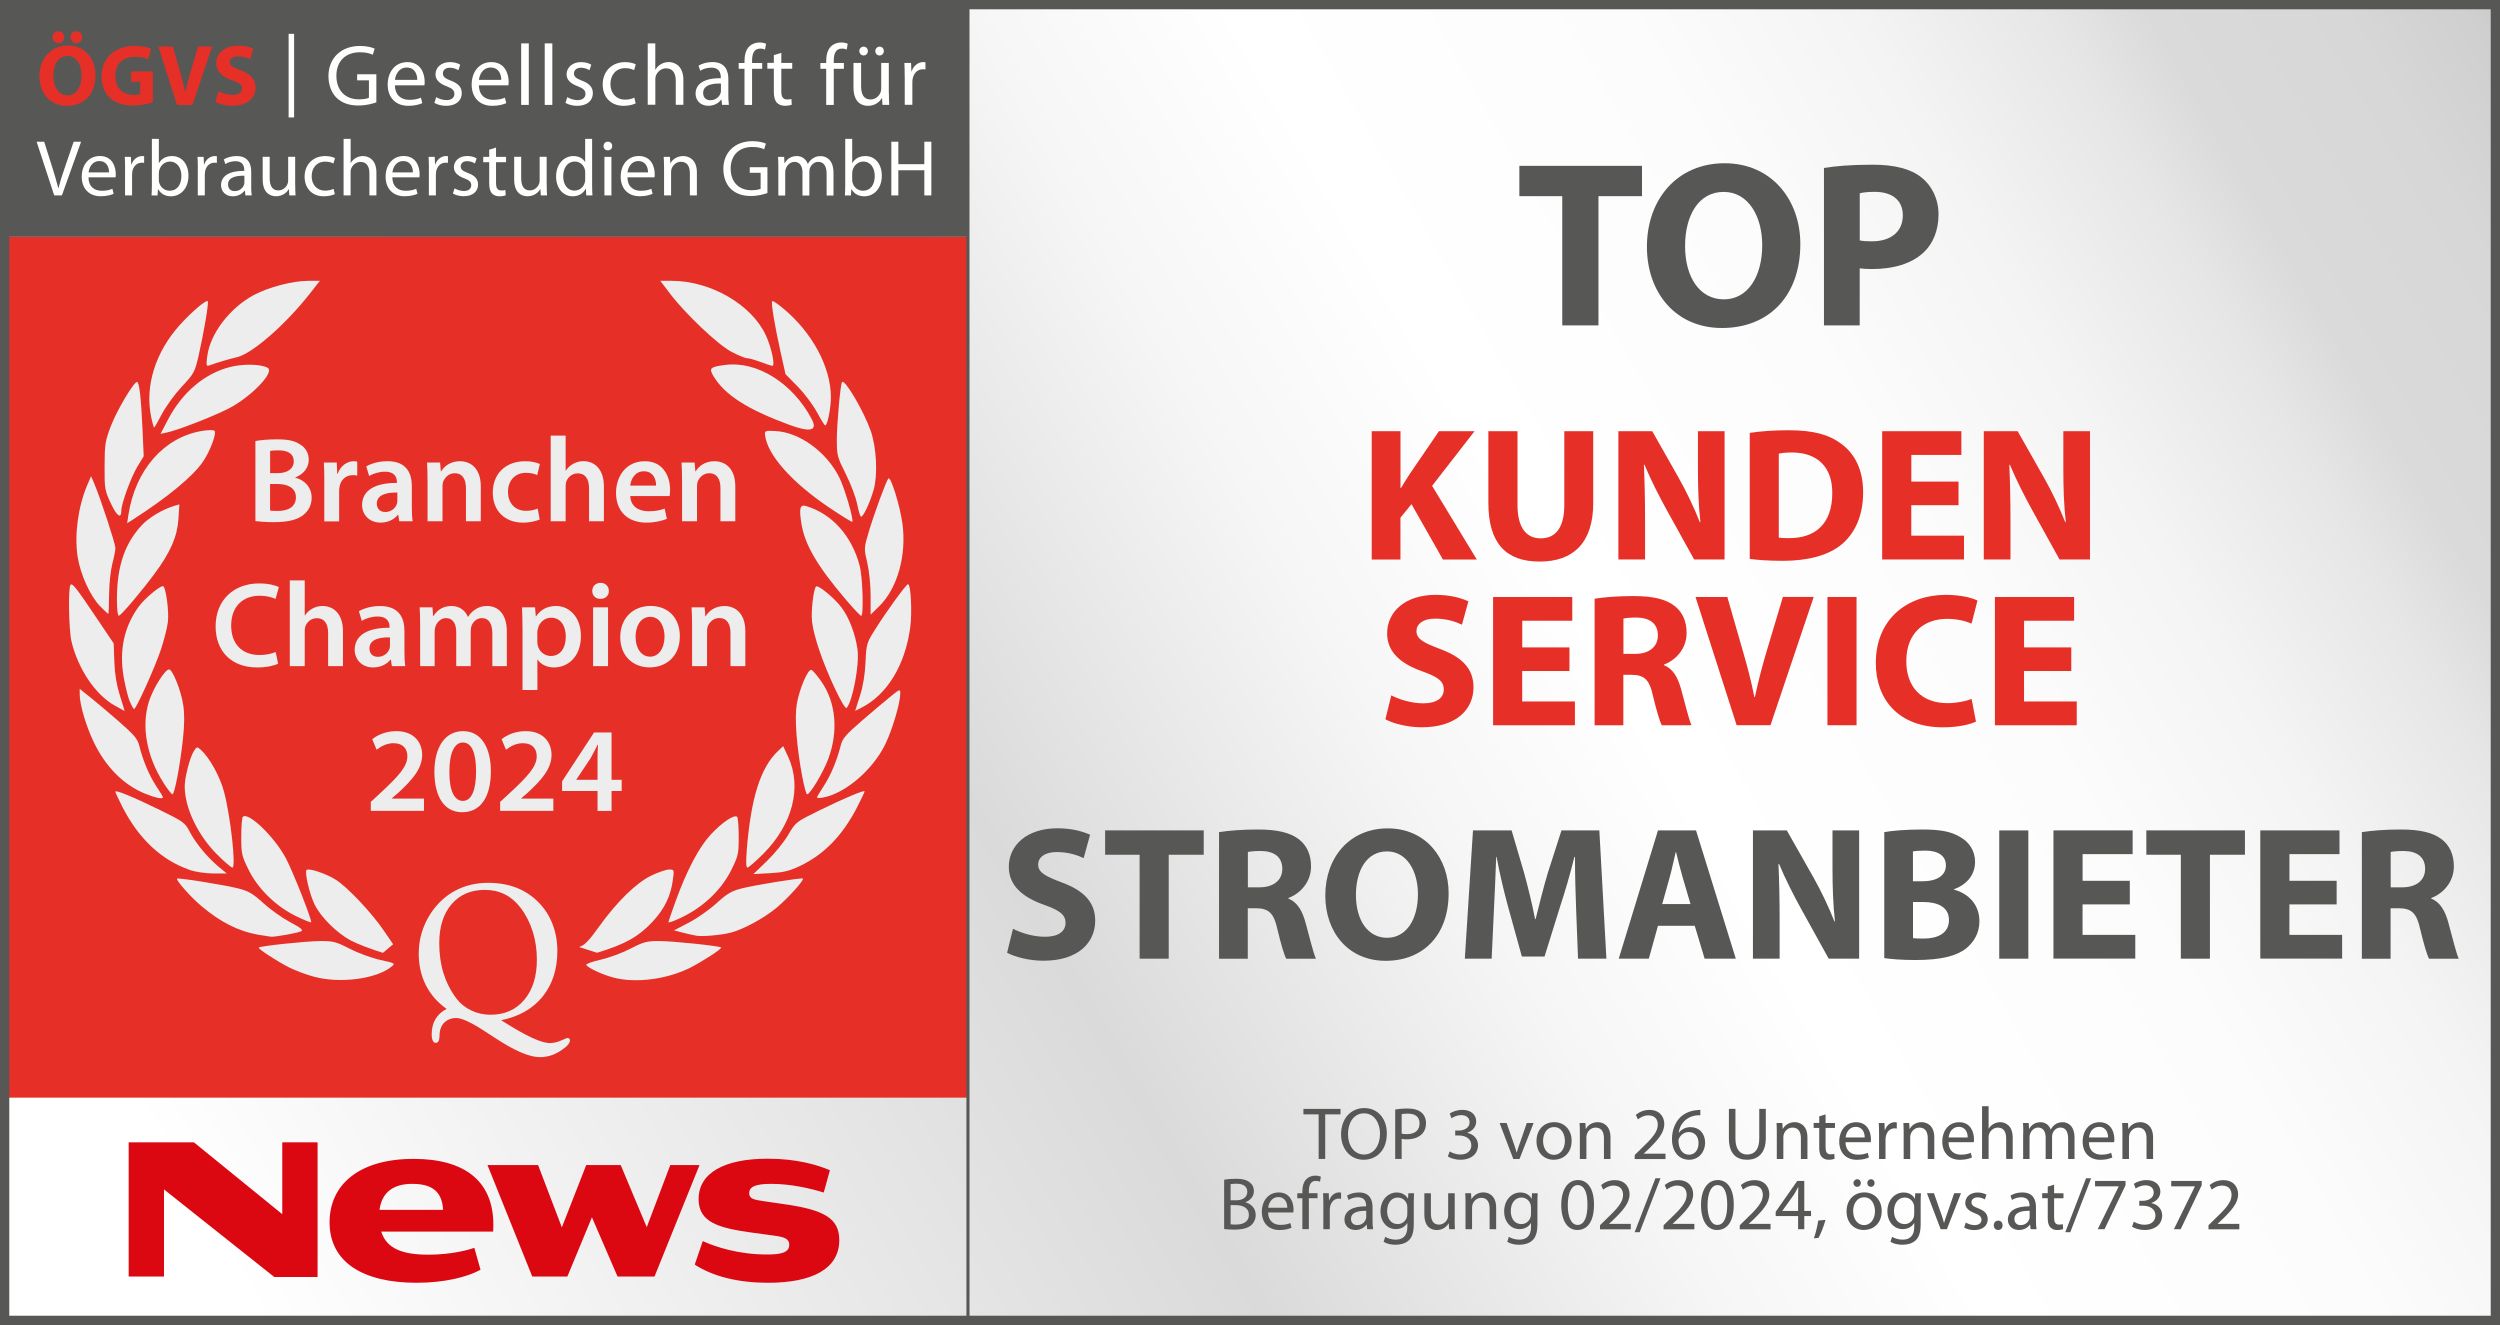 <?xml version="1.0" encoding="UTF-8"?><svg id="Ebene_1" xmlns="http://www.w3.org/2000/svg" xmlns:xlink="http://www.w3.org/1999/xlink" viewBox="0 0 538.58 285.45"><defs><style>.cls-1{fill:#fff;}.cls-2{fill:url(#Unbenannter_Verlauf_2);}.cls-3{fill:#575756;}.cls-4{filter:url(#drop-shadow-3);}.cls-5{fill:#db0812;}.cls-6{filter:url(#drop-shadow-2);}.cls-7{fill:#e63027;}.cls-8{filter:url(#drop-shadow-1);}.cls-8,.cls-9{fill:#ededed;}</style><linearGradient id="Unbenannter_Verlauf_2" x1="5.52" y1="295.01" x2="533.06" y2="-9.56" gradientUnits="userSpaceOnUse"><stop offset=".08" stop-color="#fff"/><stop offset=".39" stop-color="#dadada"/><stop offset=".42" stop-color="#e0e0e0"/><stop offset=".53" stop-color="#f6f6f6"/><stop offset=".61" stop-color="#fff"/><stop offset=".73" stop-color="#fcfcfc"/><stop offset=".8" stop-color="#f4f4f4"/><stop offset=".86" stop-color="#e6e6e6"/><stop offset=".89" stop-color="#dadada"/><stop offset=".95" stop-color="#d7d7d7"/><stop offset=".99" stop-color="#cfcfcf"/><stop offset="1" stop-color="#cacaca"/></linearGradient><filter id="drop-shadow-1" filterUnits="userSpaceOnUse"><feOffset dx="0" dy="0"/><feGaussianBlur result="blur" stdDeviation="2.83"/><feFlood flood-color="#000" flood-opacity=".75"/><feComposite in2="blur" operator="in"/><feComposite in="SourceGraphic"/></filter><filter id="drop-shadow-2" filterUnits="userSpaceOnUse"><feOffset dx="0" dy="0"/><feGaussianBlur result="blur-2" stdDeviation="2.83"/><feFlood flood-color="#000" flood-opacity=".75"/><feComposite in2="blur-2" operator="in"/><feComposite in="SourceGraphic"/></filter><filter id="drop-shadow-3" filterUnits="userSpaceOnUse"><feOffset dx="0" dy="0"/><feGaussianBlur result="blur-3" stdDeviation="2.83"/><feFlood flood-color="#000" flood-opacity=".75"/><feComposite in2="blur-3" operator="in"/><feComposite in="SourceGraphic"/></filter></defs><rect id="HG" class="cls-2" width="538.58" height="285.45"/><rect class="cls-7" x="0" y="51.02" width="208.53" height="185.45"/><polyline class="cls-3" points="208.53 51.02 0 51.02 0 0 208.53 0"/><path class="cls-3" d="M536.58,2V283.45H2V2H536.58M538.58,0H0V285.45H538.58V0h0Z"/><rect class="cls-3" x="208.2" y="0" width=".66" height="285.11"/><path class="cls-5" d="M60.82,261.58l-19.04-15.48h-14.06v28.91h7.61v-18.77l23.75,18.86h9.34v-29h-7.61v15.48h0Zm108.01-2.18l-4-.58c-2.45-.36-3.43-.53-3.43-1.78s1.07-2,4.72-2c4.36,0,8.59,1.02,11.34,1.87l1.33-4.8c-2.67-1.16-7.21-2.49-13.39-2.49-9.21,0-14.9,2.98-14.9,8.72,0,5.07,4.49,6.23,11.52,7.21l4.58,.62c2.27,.31,3.43,.62,3.43,2,0,1.69-1.78,2.09-4.8,2.09-6.18,0-11.12-1.65-13.83-2.89l-1.73,5.07c4,2.58,9.43,3.91,15.79,3.91,9.43,0,15.35-2.94,15.35-9.21,0-4.8-3.51-6.54-11.97-7.74h0Zm-79.72-9.74c-11.83,0-18.11,5.61-18.11,13.66,0,8.63,7.25,13.03,18.73,13.03,5.96,0,10.85-1.2,13.79-2.8l-1.33-4.72c-1.29,.44-4.94,1.47-9.92,1.47-5.47,0-8.99-1.25-10.14-4.98h24.11c.67-10.81-6.09-15.66-17.13-15.66h0Zm55.29,1.33l-5.07,13.39-5.61-13.39h-7.43l-5.25,13.43-5.12-13.43h-10.9l9.65,24.02h7.56l5.29-12.77,5.52,12.77h7.96l9.7-24.02h-6.32Zm-55.61,4.05c4.45,0,6.45,1.78,6.67,5.61h-13.7c.44-3.38,2.54-5.61,7.03-5.61h0Z"/><g><g><path class="cls-7" d="M20.58,16.18c0,4.14-2.48,6.62-6.18,6.62s-5.91-2.82-5.91-6.42,2.43-6.59,6.12-6.59,5.97,2.89,5.97,6.38ZM11.32,8.02c0-.73,.56-1.29,1.29-1.29s1.23,.54,1.23,1.29c0,.69-.52,1.27-1.25,1.27s-1.27-.58-1.27-1.27Zm.17,8.3c0,2.48,1.16,4.22,3.06,4.22s3.02-1.83,3.02-4.27c0-2.28-1.06-4.22-3.02-4.22s-3.06,1.83-3.06,4.27Zm3.71-8.3c0-.73,.54-1.29,1.27-1.29s1.25,.54,1.25,1.29c0,.69-.52,1.27-1.27,1.27s-1.25-.58-1.25-1.27Z"/><path class="cls-7" d="M32.95,22.02c-.88,.3-2.54,.71-4.2,.71-2.3,0-3.96-.58-5.11-1.68-1.14-1.1-1.77-2.74-1.77-4.59,.02-4.18,3.06-6.57,7.18-6.57,1.62,0,2.87,.32,3.49,.6l-.6,2.3c-.69-.32-1.53-.54-2.91-.54-2.37,0-4.18,1.32-4.18,4.07s1.64,4.12,3.97,4.12c.63,0,1.16-.07,1.38-.17v-2.65h-1.94v-2.22h4.68v6.62Z"/><path class="cls-7" d="M38.14,22.6l-4.03-12.58h3.12l1.53,5.32c.43,1.51,.82,2.93,1.12,4.5h.06c.32-1.51,.71-3,1.14-4.44l1.6-5.37h3.02l-4.24,12.58h-3.32Z"/><path class="cls-7" d="M47.01,19.67c.75,.39,1.94,.78,3.15,.78,1.31,0,2-.54,2-1.36s-.6-1.23-2.11-1.75c-2.09-.75-3.47-1.9-3.47-3.73,0-2.15,1.81-3.77,4.76-3.77,1.44,0,2.46,.28,3.21,.63l-.63,2.28c-.49-.24-1.4-.6-2.61-.6s-1.83,.58-1.83,1.21c0,.8,.69,1.16,2.33,1.77,2.22,.82,3.25,1.98,3.25,3.75,0,2.11-1.6,3.9-5.06,3.9-1.44,0-2.85-.39-3.56-.78l.58-2.33Z"/></g><g><path class="cls-1" d="M81.09,22.04c-.73,.28-2.18,.69-3.88,.69-1.9,0-3.47-.48-4.7-1.66-1.08-1.05-1.75-2.72-1.75-4.68,0-3.75,2.59-6.49,6.81-6.49,1.46,0,2.61,.32,3.15,.58l-.41,1.32c-.67-.32-1.51-.54-2.78-.54-3.06,0-5.06,1.9-5.06,5.06s1.9,5.08,4.85,5.08c1.06,0,1.79-.15,2.16-.34v-3.75h-2.54v-1.31h4.14v6.05Z"/><path class="cls-1" d="M85.08,18.38c.04,2.22,1.44,3.13,3.1,3.13,1.18,0,1.9-.21,2.5-.47l.3,1.18c-.58,.26-1.59,.58-3.02,.58-2.78,0-4.44-1.85-4.44-4.57s1.6-4.85,4.24-4.85c2.97,0,3.73,2.58,3.73,4.24,0,.34-.02,.58-.06,.76h-6.34Zm4.81-1.18c.02-1.03-.43-2.65-2.28-2.65-1.68,0-2.39,1.51-2.52,2.65h4.8Z"/><path class="cls-1" d="M93.97,20.93c.5,.3,1.36,.64,2.18,.64,1.18,0,1.74-.58,1.74-1.34s-.47-1.19-1.66-1.64c-1.64-.6-2.41-1.47-2.41-2.56,0-1.46,1.19-2.65,3.12-2.65,.91,0,1.72,.24,2.2,.56l-.39,1.19c-.35-.22-1.01-.54-1.85-.54-.97,0-1.49,.56-1.49,1.23,0,.75,.52,1.08,1.7,1.55,1.55,.58,2.37,1.36,2.37,2.71,0,1.6-1.25,2.72-3.36,2.72-.99,0-1.9-.26-2.54-.63l.39-1.23Z"/><path class="cls-1" d="M103.17,18.38c.04,2.22,1.44,3.13,3.1,3.13,1.18,0,1.9-.21,2.5-.47l.3,1.18c-.58,.26-1.59,.58-3.02,.58-2.78,0-4.44-1.85-4.44-4.57s1.6-4.85,4.24-4.85c2.97,0,3.73,2.58,3.73,4.24,0,.34-.02,.58-.06,.76h-6.34Zm4.81-1.18c.02-1.03-.43-2.65-2.28-2.65-1.68,0-2.39,1.51-2.52,2.65h4.8Z"/><path class="cls-1" d="M112.28,9.35h1.64v13.25h-1.64V9.35Z"/><path class="cls-1" d="M117.35,9.35h1.64v13.25h-1.64V9.35Z"/><path class="cls-1" d="M122.21,20.93c.5,.3,1.36,.64,2.18,.64,1.18,0,1.74-.58,1.74-1.34s-.47-1.19-1.66-1.64c-1.64-.6-2.41-1.47-2.41-2.56,0-1.46,1.19-2.65,3.12-2.65,.91,0,1.72,.24,2.2,.56l-.39,1.19c-.35-.22-1.01-.54-1.85-.54-.97,0-1.49,.56-1.49,1.23,0,.75,.52,1.08,1.7,1.55,1.55,.58,2.37,1.36,2.37,2.71,0,1.6-1.25,2.72-3.36,2.72-.99,0-1.9-.26-2.54-.63l.39-1.23Z"/><path class="cls-1" d="M136.93,22.28c-.43,.21-1.38,.52-2.59,.52-2.72,0-4.5-1.85-4.5-4.61s1.9-4.81,4.85-4.81c.97,0,1.83,.24,2.28,.48l-.37,1.25c-.39-.2-1.01-.43-1.9-.43-2.07,0-3.19,1.55-3.19,3.41,0,2.09,1.34,3.38,3.13,3.38,.93,0,1.55-.22,2.02-.43l.28,1.23Z"/><path class="cls-1" d="M139.53,9.35h1.64v5.65h.04c.26-.47,.67-.9,1.18-1.18,.49-.28,1.06-.45,1.68-.45,1.21,0,3.15,.75,3.15,3.84v5.37h-1.64v-5.19c0-1.46-.54-2.67-2.09-2.67-1.06,0-1.88,.75-2.2,1.62-.09,.24-.11,.48-.11,.78v5.45h-1.64V9.35Z"/><path class="cls-1" d="M156.9,20.43c0,.78,.04,1.55,.13,2.16h-1.47l-.13-1.14h-.06c-.5,.71-1.47,1.34-2.76,1.34-1.83,0-2.76-1.29-2.76-2.59,0-2.18,1.94-3.38,5.43-3.36v-.19c0-.73-.21-2.09-2.05-2.07-.86,0-1.74,.24-2.37,.67l-.37-1.1c.75-.47,1.85-.78,2.99-.78,2.76,0,3.43,1.88,3.43,3.68v3.38Zm-1.59-2.44c-1.79-.04-3.83,.28-3.83,2.03,0,1.08,.71,1.57,1.53,1.57,1.19,0,1.96-.75,2.22-1.51,.06-.19,.08-.37,.08-.52v-1.57Z"/><path class="cls-1" d="M160.39,22.6v-7.78h-1.25v-1.25h1.25v-.43c0-1.27,.3-2.43,1.04-3.15,.62-.6,1.44-.84,2.2-.84,.6,0,1.08,.13,1.4,.26l-.22,1.27c-.24-.11-.56-.21-1.04-.21-1.4,0-1.75,1.21-1.75,2.61v.49h2.18v1.25h-2.18v7.78h-1.62Z"/><path class="cls-1" d="M168.32,11.4v2.16h2.35v1.25h-2.35v4.87c0,1.12,.32,1.75,1.23,1.75,.45,0,.71-.04,.95-.11l.07,1.25c-.32,.11-.82,.22-1.46,.22-.77,0-1.38-.26-1.77-.69-.45-.5-.63-1.31-.63-2.37v-4.93h-1.4v-1.25h1.4v-1.68l1.6-.48Z"/><path class="cls-1" d="M177.99,22.6v-7.78h-1.25v-1.25h1.25v-.43c0-1.27,.3-2.43,1.04-3.15,.62-.6,1.44-.84,2.2-.84,.6,0,1.08,.13,1.4,.26l-.22,1.27c-.24-.11-.56-.21-1.04-.21-1.4,0-1.75,1.21-1.75,2.61v.49h2.18v1.25h-2.18v7.78h-1.62Z"/><path class="cls-1" d="M191.5,20.11c0,.95,.02,1.77,.07,2.48h-1.46l-.09-1.47h-.04c-.41,.73-1.38,1.68-2.99,1.68-1.42,0-3.12-.8-3.12-3.96v-5.28h1.64v4.98c0,1.72,.54,2.89,2.02,2.89,1.1,0,1.87-.76,2.16-1.51,.09-.22,.15-.52,.15-.84v-5.52h1.64v6.55Zm-6.38-9.11c0-.52,.41-.95,.95-.95,.5,0,.9,.41,.9,.95,0,.5-.37,.95-.93,.95-.52,0-.91-.45-.91-.95Zm3.45,0c0-.52,.41-.95,.93-.95s.91,.41,.91,.95c0,.5-.37,.95-.93,.95s-.91-.45-.91-.95Z"/><path class="cls-1" d="M194.9,16.38c0-1.06-.02-1.98-.07-2.82h1.44l.07,1.79h.06c.41-1.21,1.42-1.98,2.52-1.98,.17,0,.3,.02,.45,.04v1.55c-.17-.04-.34-.04-.56-.04-1.16,0-1.98,.86-2.2,2.09-.04,.22-.06,.5-.06,.76v4.81h-1.64v-6.21Z"/></g><g><path class="cls-1" d="M11.68,42.1l-3.79-11.57h1.63l1.8,5.7c.48,1.56,.91,2.97,1.24,4.33h.03c.33-1.34,.79-2.8,1.32-4.31l1.96-5.72h1.6l-4.14,11.57h-1.65Z"/><path class="cls-1" d="M19.06,38.22c.03,2.04,1.32,2.88,2.85,2.88,1.08,0,1.75-.19,2.3-.43l.27,1.08c-.53,.24-1.46,.53-2.78,.53-2.56,0-4.09-1.7-4.09-4.21s1.48-4.46,3.9-4.46c2.73,0,3.43,2.37,3.43,3.9,0,.31-.02,.53-.05,.7h-5.84Zm4.43-1.08c.02-.94-.4-2.44-2.09-2.44-1.54,0-2.2,1.39-2.32,2.44h4.41Z"/><path class="cls-1" d="M26.95,36.38c0-.98-.02-1.82-.07-2.59h1.32l.07,1.65h.05c.38-1.12,1.3-1.82,2.32-1.82,.15,0,.27,.02,.41,.03v1.43c-.15-.03-.31-.03-.52-.03-1.06,0-1.82,.79-2.03,1.92-.03,.21-.05,.46-.05,.7v4.43h-1.51v-5.72Z"/><path class="cls-1" d="M32.73,29.91h1.49v5.22h.03c.53-.93,1.49-1.51,2.83-1.51,2.08,0,3.52,1.72,3.52,4.22,0,2.97-1.89,4.45-3.74,4.45-1.2,0-2.16-.46-2.8-1.54h-.03l-.09,1.36h-1.29c.03-.57,.07-1.41,.07-2.15v-10.04Zm1.49,8.86c0,.19,.02,.38,.07,.55,.27,1.05,1.17,1.77,2.27,1.77,1.6,0,2.52-1.29,2.52-3.19,0-1.67-.86-3.09-2.49-3.09-1.01,0-1.97,.72-2.28,1.85-.05,.19-.09,.39-.09,.64v1.48Z"/><path class="cls-1" d="M42.62,36.38c0-.98-.02-1.82-.07-2.59h1.32l.07,1.65h.05c.38-1.12,1.3-1.82,2.32-1.82,.15,0,.27,.02,.41,.03v1.43c-.15-.03-.31-.03-.52-.03-1.06,0-1.82,.79-2.03,1.92-.03,.21-.05,.46-.05,.7v4.43h-1.51v-5.72Z"/><path class="cls-1" d="M54.11,40.11c0,.72,.03,1.42,.12,1.99h-1.36l-.12-1.05h-.05c-.46,.65-1.36,1.24-2.54,1.24-1.68,0-2.54-1.18-2.54-2.39,0-2.01,1.79-3.11,5-3.09v-.17c0-.67-.19-1.92-1.89-1.91-.79,0-1.6,.22-2.18,.62l-.34-1.01c.69-.43,1.7-.72,2.75-.72,2.54,0,3.16,1.73,3.16,3.38v3.11Zm-1.46-2.25c-1.65-.03-3.52,.26-3.52,1.87,0,1,.65,1.44,1.41,1.44,1.1,0,1.8-.69,2.04-1.39,.05-.17,.07-.34,.07-.48v-1.44Z"/><path class="cls-1" d="M63.6,39.82c0,.87,.02,1.63,.07,2.28h-1.34l-.09-1.36h-.03c-.38,.67-1.27,1.54-2.75,1.54-1.3,0-2.87-.74-2.87-3.64v-4.86h1.51v4.58c0,1.58,.5,2.66,1.85,2.66,1.01,0,1.72-.7,1.99-1.39,.09-.21,.14-.48,.14-.77v-5.08h1.51v6.03Z"/><path class="cls-1" d="M72.15,41.81c-.4,.19-1.27,.48-2.39,.48-2.51,0-4.14-1.7-4.14-4.24s1.75-4.43,4.46-4.43c.89,0,1.68,.22,2.09,.45l-.34,1.15c-.36-.19-.93-.4-1.75-.4-1.91,0-2.94,1.43-2.94,3.14,0,1.92,1.24,3.11,2.88,3.11,.86,0,1.43-.21,1.85-.39l.26,1.13Z"/><path class="cls-1" d="M74.03,29.91h1.51v5.2h.03c.24-.43,.62-.82,1.08-1.08,.45-.26,.98-.41,1.54-.41,1.12,0,2.9,.69,2.9,3.54v4.94h-1.51v-4.77c0-1.34-.5-2.45-1.92-2.45-.98,0-1.73,.69-2.03,1.49-.09,.22-.1,.45-.1,.72v5.01h-1.51v-12.19Z"/><path class="cls-1" d="M84.52,38.22c.03,2.04,1.32,2.88,2.85,2.88,1.08,0,1.75-.19,2.3-.43l.27,1.08c-.53,.24-1.46,.53-2.78,.53-2.56,0-4.09-1.7-4.09-4.21s1.48-4.46,3.9-4.46c2.73,0,3.43,2.37,3.43,3.9,0,.31-.02,.53-.05,.7h-5.84Zm4.43-1.08c.02-.94-.4-2.44-2.09-2.44-1.54,0-2.2,1.39-2.32,2.44h4.41Z"/><path class="cls-1" d="M92.4,36.38c0-.98-.02-1.82-.07-2.59h1.32l.07,1.65h.05c.38-1.12,1.3-1.82,2.32-1.82,.15,0,.27,.02,.41,.03v1.43c-.15-.03-.31-.03-.52-.03-1.06,0-1.82,.79-2.03,1.92-.03,.21-.05,.46-.05,.7v4.43h-1.51v-5.72Z"/><path class="cls-1" d="M97.91,40.57c.46,.27,1.25,.58,2.01,.58,1.08,0,1.6-.53,1.6-1.24s-.43-1.1-1.53-1.51c-1.51-.55-2.21-1.36-2.21-2.35,0-1.34,1.1-2.44,2.87-2.44,.84,0,1.58,.22,2.03,.51l-.36,1.1c-.33-.21-.93-.5-1.7-.5-.89,0-1.37,.51-1.37,1.13,0,.69,.48,1,1.56,1.42,1.43,.53,2.18,1.25,2.18,2.49,0,1.48-1.15,2.51-3.09,2.51-.91,0-1.75-.24-2.33-.58l.36-1.13Z"/><path class="cls-1" d="M106.86,31.8v1.99h2.16v1.15h-2.16v4.48c0,1.03,.29,1.61,1.13,1.61,.41,0,.65-.03,.88-.1l.07,1.15c-.29,.1-.76,.21-1.34,.21-.7,0-1.27-.24-1.63-.64-.41-.46-.58-1.2-.58-2.18v-4.53h-1.29v-1.15h1.29v-1.55l1.48-.45Z"/><path class="cls-1" d="M117.78,39.82c0,.87,.02,1.63,.07,2.28h-1.34l-.09-1.36h-.03c-.38,.67-1.27,1.54-2.75,1.54-1.31,0-2.87-.74-2.87-3.64v-4.86h1.51v4.58c0,1.58,.5,2.66,1.85,2.66,1.01,0,1.72-.7,1.99-1.39,.09-.21,.14-.48,.14-.77v-5.08h1.51v6.03Z"/><path class="cls-1" d="M127.56,29.91v10.04c0,.74,.03,1.58,.07,2.15h-1.34l-.07-1.44h-.05c-.45,.93-1.44,1.63-2.8,1.63-2.01,0-3.57-1.7-3.57-4.22-.02-2.76,1.72-4.45,3.72-4.45,1.29,0,2.13,.6,2.51,1.25h.03v-4.96h1.49Zm-1.49,7.26c0-.19-.02-.45-.07-.64-.22-.94-1.05-1.73-2.18-1.73-1.56,0-2.49,1.37-2.49,3.19,0,1.68,.84,3.07,2.46,3.07,1.01,0,1.94-.69,2.21-1.8,.05-.21,.07-.41,.07-.65v-1.44Z"/><path class="cls-1" d="M131.89,31.46c0,.52-.36,.93-.96,.93-.55,0-.91-.41-.91-.93s.38-.94,.94-.94,.93,.41,.93,.94Zm-1.68,10.64v-8.31h1.51v8.31h-1.51Z"/><path class="cls-1" d="M135.17,38.22c.03,2.04,1.32,2.88,2.85,2.88,1.08,0,1.75-.19,2.3-.43l.27,1.08c-.53,.24-1.46,.53-2.78,.53-2.56,0-4.09-1.7-4.09-4.21s1.48-4.46,3.9-4.46c2.73,0,3.43,2.37,3.43,3.9,0,.31-.02,.53-.05,.7h-5.84Zm4.43-1.08c.02-.94-.4-2.44-2.09-2.44-1.54,0-2.2,1.39-2.32,2.44h4.41Z"/><path class="cls-1" d="M143.05,36.04c0-.88-.02-1.56-.07-2.25h1.34l.09,1.37h.03c.41-.77,1.37-1.54,2.75-1.54,1.15,0,2.94,.69,2.94,3.54v4.94h-1.51v-4.79c0-1.34-.5-2.46-1.92-2.46-.98,0-1.75,.7-2.03,1.55-.07,.19-.1,.45-.1,.7v5h-1.51v-6.06Z"/><path class="cls-1" d="M165.34,41.58c-.67,.26-2.01,.64-3.57,.64-1.75,0-3.19-.45-4.33-1.53-1-.96-1.61-2.51-1.61-4.31,0-3.45,2.39-5.97,6.27-5.97,1.34,0,2.4,.29,2.9,.53l-.38,1.22c-.62-.29-1.39-.5-2.56-.5-2.81,0-4.65,1.75-4.65,4.65s1.75,4.67,4.46,4.67c.98,0,1.65-.14,1.99-.31v-3.45h-2.34v-1.2h3.81v5.56Z"/><path class="cls-1" d="M167.68,36.04c0-.88-.03-1.56-.07-2.25h1.32l.07,1.36h.05c.46-.79,1.24-1.53,2.63-1.53,1.12,0,1.97,.69,2.34,1.67h.03c.26-.48,.6-.82,.94-1.08,.5-.38,1.03-.58,1.82-.58,1.12,0,2.75,.72,2.75,3.61v4.88h-1.48v-4.69c0-1.61-.6-2.56-1.8-2.56-.88,0-1.53,.64-1.8,1.36-.07,.22-.12,.48-.12,.76v5.13h-1.48v-4.98c0-1.32-.58-2.27-1.73-2.27-.93,0-1.63,.76-1.87,1.51-.09,.21-.12,.48-.12,.74v5h-1.48v-6.06Z"/><path class="cls-1" d="M182.1,29.91h1.49v5.22h.03c.53-.93,1.49-1.51,2.83-1.51,2.08,0,3.52,1.72,3.52,4.22,0,2.97-1.89,4.45-3.74,4.45-1.2,0-2.16-.46-2.8-1.54h-.03l-.09,1.36h-1.29c.03-.57,.07-1.41,.07-2.15v-10.04Zm1.49,8.86c0,.19,.02,.38,.07,.55,.27,1.05,1.17,1.77,2.27,1.77,1.6,0,2.52-1.29,2.52-3.19,0-1.67-.86-3.09-2.49-3.09-1.01,0-1.97,.72-2.28,1.85-.05,.19-.09,.39-.09,.64v1.48Z"/><path class="cls-1" d="M193.53,30.53v4.84h5.6v-4.84h1.51v11.57h-1.51v-5.42h-5.6v5.42h-1.51v-11.57h1.51Z"/></g><rect class="cls-1" x="62.18" y="7.29" width="1.18" height="18.01"/></g><path class="cls-8" d="M105.56,215.1m23.06-9.84c6.05-1.84,8.93-3.45,11.93-6.66,2.65-2.84,3.96-5.56,4.44-9.25,.26-1.97,.23-2.03-.84-2.03-.61,0-2.31,.58-3.78,1.28-3.28,1.56-7.49,5.68-11.36,11.09-2.13,2.98-3.08,3.95-4.24,4.33m-40.08-.6l-2.03-2.97c-2.64-3.87-7.76-9.29-10.31-10.92-2.05-1.31-5.84-2.58-6.31-2.11-.46,.46,.64,5.2,1.72,7.41,1.35,2.76,4.8,6.19,7.86,7.81,1.32,.7,4.41,1.88,6.88,2.63m-14.79,5.16c5.5,1.49,13.33,.48,16.56-2.13,.95-.77,.93-.77-2.39-1.51-1.84-.41-4.79-1.49-6.56-2.41-2.87-1.48-3.55-1.66-6.24-1.65-3.05,.01-12.99,1.06-13.33,1.4-.25,.25,3.82,2.91,6.62,4.33,1.26,.63,3.66,1.53,5.34,1.98h0Zm64.43,.16c4.75,1.28,11.57,.4,16.58-2.13,2.71-1.38,6.88-4.1,6.64-4.34-.33-.33-10.33-1.38-13.32-1.39-2.69-.01-3.37,.17-6.24,1.65-1.77,.92-4.69,1.99-6.48,2.39-1.79,.4-3.15,.9-3.02,1.12,.4,.65,3.46,2.07,5.84,2.71h0Zm-76.39-9.2c1.21,.2,2.39,.39,2.63,.41,.81,.09,5.92-.84,6.54-1.19,.46-.26-.19-.78-2.42-1.95-1.67-.88-4.26-2.72-5.75-4.08-2.21-2.03-3.19-2.61-5.34-3.16-2.94-.76-13.01-2.38-13.27-2.13-.31,.29,2.93,3.94,5.19,5.86,4.17,3.53,8.14,5.52,12.42,6.24h0Zm94.22,.19c1.4,.23,5.33-.12,7.46-.66,2.7-.69,7.2-3.13,9.9-5.39,2.4-2,5.96-5.95,5.64-6.26-.25-.24-10.4,1.4-13.26,2.14-2.15,.56-3.13,1.14-5.35,3.17-1.49,1.37-4.17,3.25-5.94,4.17l-3.22,1.68,1.85,.48c1.02,.27,2.33,.56,2.92,.66h0Zm-86.11-4.17c1.65,.79,3.07,1.37,3.16,1.28,.28-.28-3.78-10.61-5.37-13.67-2.41-4.63-8.17-10.22-9.34-9.05-.19,.19-.34,2.11-.34,4.27,0,3.69,.1,4.14,1.6,7.17,2.02,4.1,5.97,7.93,10.29,10h0Zm80.13,1.27c0,.11,.72-.1,1.6-.47,5.3-2.21,9.67-6.17,11.97-10.82,1.48-3,1.58-3.46,1.58-7.14,0-2.16-.15-4.09-.34-4.27-.59-.59-3.28,1.21-5.68,3.8-2.57,2.78-5.19,7.76-7.63,14.53-.83,2.3-1.51,4.27-1.51,4.38h0Zm-103.13-11.26c1.19,.41,3.43,.75,5.06,.75h2.92s-1.78-1.48-1.78-1.48c-2.4-2-4.97-5.12-6.22-7.56-.97-1.88-1.35-2.15-6.27-4.57-5.9-2.89-9.72-4.46-9.72-4,0,.17,.69,1.66,1.53,3.3,3.51,6.86,8.4,11.44,14.47,13.54h0Zm121.46,.88l3.56-.19c2.82-.15,4.13-.46,6.31-1.48,5.38-2.53,9.43-6.72,12.62-13.05,.8-1.58,1.45-2.97,1.45-3.09,0-.37-4.27,1.42-9.66,4.06-5.16,2.53-5.18,2.54-6.8,5.31-.89,1.53-2.94,4.05-4.56,5.61l-2.93,2.83Zm-115.6-4.27c1.58,1.59,3.09,2.88,3.35,2.88,.82,0-.4-11.03-1.81-16.34-.87-3.27-3.14-7.38-4.95-8.99-.86-.76-.9-.76-1.54,.21-.84,1.29-1.98,5.65-1.98,7.61,0,4.6,2.77,10.45,6.92,14.62h0Zm114.14-.64c-.18,2.32-.13,3.52,.16,3.52,.24,0,1.78-1.34,3.41-2.97,6.33-6.33,8.39-14.38,5.35-20.92l-1.06-2.28-1.08,1.02c-3.82,3.59-5.89,10.16-6.79,21.64h0Zm-129.68-12.44c2.31,.95,3.92,1.28,3.92,.8,0-.12-.66-1.23-1.48-2.45-1.48-2.25-2.82-5.43-3.63-8.68-.36-1.45-1.12-2.34-4.39-5.2-2.17-1.9-4.96-4.25-6.19-5.23l-2.24-1.78v1.18c0,2.17,1.34,6.75,2.99,10.21,2.56,5.36,6.39,9.24,11.02,11.15h0Zm144.83,.85c0,.15,.62,.15,1.39,0,4.77-.94,10.62-5.96,13.29-11.42,1.53-3.12,3.25-8.92,3.25-10.95,0-1.04-.03-1.03-2.03,.58-1.12,.9-3.9,3.24-6.19,5.22-3.5,3.02-4.23,3.87-4.6,5.36-.83,3.28-2.16,6.46-3.64,8.71-.81,1.23-1.48,2.36-1.48,2.51h0Zm-140.79-3.14c.87,1.35,1.73,2.46,1.93,2.46,.46,0,1.68-6.43,2.27-12.02,.34-3.17,.34-5.33,.03-7.35-.47-3.03-2.28-7.54-3.03-7.54-.89,0-3.47,4.13-4.36,6.99-1.64,5.3-.46,11.8,3.17,17.45h0Zm137.62-1.28c.39,2.06,.85,3.74,1.04,3.74,.64,0,3.44-4.68,4.53-7.57,2.24-5.94,1.69-12.23-1.48-16.75-.89-1.28-1.85-2.4-2.13-2.49-.74-.25-2.61,4.14-3.15,7.38-.51,3.07-.05,9.06,1.19,15.7h0Zm-148.25-15.46c1.2,.69,2.21,1.26,2.25,1.26,.03,0-.42-1.48-1-3.3-.72-2.26-1.11-4.57-1.21-7.3l-.15-3.99-3.64-5.4c-4.46-6.63-5.23-7.61-5.64-7.21-.55,.55-.39,9.79,.21,12.27,1.41,5.85,5.11,11.35,9.18,13.68h0Zm159.63,1.23l1.34-.68c5.54-2.81,9.39-9.11,10.52-17.2,.45-3.25,.15-9.42-.46-9.42-.4,0-4.65,5.85-7.19,9.91-1.72,2.74-1.8,3.03-1.97,6.89-.12,2.65-.53,5.14-1.2,7.26l-1.03,3.23Zm-156.24-2c.37,.88,.78,1.6,.91,1.6,.44,0,4.54-9.09,5.77-12.81,.67-2,1.34-4.65,1.5-5.9,.3-2.28-.45-7.77-1.06-7.77-.75,0-3.97,2.71-5.19,4.38-3.18,4.34-4.28,9.47-3.26,15.26,.35,2,.94,4.35,1.31,5.23h0Zm151.84-2.91c1.3,2.77,2.34,4.51,2.56,4.27,1.29-1.36,2.79-9.34,2.36-12.56-.45-3.34-1.84-6.98-3.5-9.14-1.58-2.07-5.02-4.88-5.44-4.46-.56,.56-1.12,5.48-.86,7.6,.39,3.22,2.25,8.68,4.88,14.29h0ZM25.22,130.65c.04,1.12,.21,2.02,.39,2,.45-.04,4.77-5.12,7.61-8.95,3.5-4.71,4.97-8.07,5.22-11.89l.2-3.15-1.02,.3c-2.53,.73-5.55,2.53-7.14,4.25-3.9,4.23-5.53,9.61-5.26,17.43h0Zm157.16-1.29c1.55,1.81,2.96,3.3,3.14,3.31,.58,.02,.34-8.29-.32-10.79-1.68-6.44-5.99-11.23-11.59-12.87-1.26-.37-1.48,.47-.98,3.69,.72,4.63,3.43,9.26,9.75,16.66h0Zm-160.76,1.29c.87,.88,1.63,1.6,1.71,1.6s.15-1.87,.17-4.16c.02-2.29,.34-5.28,.7-6.64,.36-1.36,.66-2.89,.66-3.39,0-.93-3.18-10.63-4.51-13.77l-.73-1.71-.79,1.85c-2,4.66-2.83,10.77-2.11,15.49,.59,3.83,2.73,8.53,4.9,10.74h0Zm165.93,1.78l1.88-1.85c3.92-3.85,5.91-10.99,4.98-17.8-.53-3.86-2.52-10.25-3.02-9.71-.47,.5-3.16,7.83-4.31,11.77-.95,3.24-.96,3.35-.24,6.41,.42,1.79,.72,4.83,.72,7.15v4.04ZM27.39,112.72l1.19-.76c7.48-4.79,12.94-9.29,15.13-12.48,1.55-2.26,3.01-6.16,2.5-6.68-.21-.21-1.46-.18-2.89,.07-8.07,1.42-14.16,8.42-15.64,17.97l-.29,1.87Zm151.16-3.43c2.69,1.81,4.96,3.22,5.06,3.12,.36-.36-1.6-7.11-2.76-9.47-2.7-5.53-8.59-9.83-13.8-10.08-2.28-.11-2.34-.08-2.22,.95,.52,4.21,5.72,10.07,13.72,15.48h0Zm-154.66-.82c1.31,2.78,2.25,3.41,2.25,1.51,0-1.49,2.14-7.33,3.51-9.55l1.31-2.13-.26-5.77c-.31-6.81-.7-10.25-1.17-10.25-.72,0-4.36,6.14-5.64,9.49-1.23,3.23-1.35,3.97-1.36,8.66-.02,4.91,.04,5.25,1.36,8.04h0Zm160.79,.18c.28,1.47,.65,2.67,.82,2.67,.5,0,1.89-2.97,2.7-5.76,.93-3.2,.64-9.12-.61-12.71-1.49-4.26-5.56-11.2-6.18-10.55-.35,.37-1.13,8.98-1.13,12.48,0,3.3,.11,3.71,1.94,7.35,1.07,2.12,2.17,5.05,2.45,6.52h0Zm-150.09-15.18l1.43-.31c2.3-.49,9.7-3.36,13.12-5.09,4.83-2.44,10.09-7.86,8.55-8.81-1.33-.82-5.15-.93-7.99-.23-5.55,1.37-10.39,5.43-13.49,11.33l-1.63,3.11Zm135.45-1.95q6.82,2.52,4.84-1.21c-4.05-7.72-11.74-12.56-18.58-11.7-3.37,.42-3.65,.71-2.53,2.53,2.47,4,7.22,7.03,16.27,10.38h0Zm-137.46-1.58c.26,1.18,.53,2.16,.62,2.16s.86-1.33,1.71-2.96c.86-1.63,2.78-4.27,4.28-5.87,2.58-2.75,2.77-3.1,3.57-6.54,1.13-4.89,2.26-11.58,2-11.85-.35-.35-3.46,2.3-5.97,5.07-5.34,5.9-7.64,13.3-6.2,19.99h0Zm143.44-1.12c.82,1.56,1.62,2.84,1.76,2.84,.47,0,1.22-3.71,1.22-6.07,0-6.56-4.06-14.06-10.44-19.29-1.09-.9-2.08-1.54-2.2-1.42-.29,.29,.51,5.17,1.79,10.9l1.07,4.82,2.65,2.7c1.45,1.48,3.32,3.97,4.14,5.54h0Zm-131.39-11.99c-.24,1.99-.19,2.14,.53,1.87,1.23-.47,4.56-1.46,5.82-1.73,3.28-.7,10.55-7.04,15.87-13.84l2.06-2.63h-2.52c-3.31,0-8.49,1.35-11.66,3.04-5.26,2.8-9.51,8.4-10.09,13.29h0Zm119.23,1.15c1.17,.44,2.3,.82,2.51,.84,.69,.07-.16-3.97-1.4-6.62-3.09-6.61-11.86-11.68-20.24-11.7h-2.48s2.02,2.66,2.02,2.66c3.31,4.38,10.32,11.04,13.25,12.6,1.44,.76,2.98,1.4,3.41,1.41,.44,0,1.76,.38,2.93,.82h0Zm0,0"/><g class="cls-6"><path class="cls-9" d="M116.9,214.69c2.11-2.61,3.17-5.89,3.17-9.84,0-2.05-.34-3.97-1.03-5.75-.69-1.78-1.67-3.33-2.97-4.65-1.39-1.43-2.99-2.49-4.8-3.2-1.82-.71-3.86-1.06-6.12-1.06-2.61,0-4.97,.57-7.09,1.7-2.12,1.13-3.89,2.78-5.31,4.94-.84,1.31-1.47,2.68-1.9,4.11-.43,1.43-.64,2.93-.64,4.49,0,2.52,.51,4.79,1.54,6.82,1.03,2.03,2.52,3.73,4.47,5.1-1.06,.55-1.87,1.28-2.41,2.2-.54,.92-.81,2.01-.81,3.28,0,.57,.08,1.02,.23,1.35,.15,.33,.36,.49,.63,.49,.52,0,.79-.46,.82-1.38,.01-.47,.04-.81,.08-1.04,.13-.89,.52-1.61,1.16-2.14,.64-.53,1.42-.8,2.36-.8,1.2,0,3.32,.99,6.35,2.98,.68,.45,1.21,.8,1.6,1.04,.12,.08,.33,.21,.62,.4,4.08,2.68,7.23,4.02,9.47,4.02,.99,0,1.93-.18,2.85-.54,.91-.36,1.81-.91,2.69-1.64,.31-.27,.54-.52,.7-.77,.16-.25,.24-.48,.24-.69,0-.15-.06-.27-.17-.36-.11-.09-.25-.14-.41-.14-.05,0-.5,.18-1.33,.55-.83,.37-1.66,.55-2.47,.55-1.78,0-5.07-1.51-9.85-4.54-.27-.16-.47-.29-.6-.38,3.85-.79,6.83-2.49,8.94-5.1h0Zm-15.39,2.99c-1.29-.62-2.36-1.48-3.2-2.59-1.24-1.67-2.16-3.48-2.77-5.44-.61-1.96-.91-4.11-.91-6.44,0-3.55,.88-6.35,2.65-8.41,1.76-2.06,4.15-3.09,7.16-3.09,1.58,0,3.02,.32,4.31,.96,1.28,.64,2.41,1.6,3.39,2.88,1.16,1.53,2.03,3.25,2.63,5.14,.59,1.89,.89,3.91,.89,6.04,0,3.63-.9,6.51-2.71,8.66-1.81,2.15-4.23,3.22-7.26,3.22-1.49,0-2.88-.31-4.18-.93h0Z"/></g><g class="cls-4"><path class="cls-9" d="M55.02,95.01c1.01-.21,2.86-.36,4.65-.36,2.37,0,3.82,.29,5.02,1.12,1.09,.65,1.82,1.79,1.82,3.28,0,1.61-1.01,3.09-2.91,3.8v.05c1.85,.47,3.54,1.92,3.54,4.34,0,1.56-.68,2.78-1.69,3.61-1.25,1.09-3.3,1.64-6.5,1.64-1.77,0-3.12-.13-3.93-.23v-17.24Zm3.17,6.92h1.64c2.21,0,3.46-1.04,3.46-2.52,0-1.64-1.25-2.39-3.28-2.39-.94,0-1.48,.05-1.82,.13v4.78Zm0,8.06c.42,.08,.96,.08,1.69,.08,2.05,0,3.87-.78,3.87-2.94,0-2.03-1.77-2.86-3.98-2.86h-1.59v5.72Z"/><path class="cls-9" d="M69.87,103.72c0-1.72-.03-2.94-.1-4.08h2.78l.1,2.42h.1c.62-1.79,2.11-2.7,3.46-2.7,.31,0,.49,.03,.75,.08v3.02c-.26-.05-.55-.1-.94-.1-1.53,0-2.57,.99-2.86,2.42-.05,.29-.1,.62-.1,.99v6.55h-3.2v-8.58Z"/><path class="cls-9" d="M88.72,109.26c0,1.14,.05,2.26,.18,3.04h-2.89l-.21-1.4h-.08c-.78,.99-2.11,1.69-3.74,1.69-2.55,0-3.98-1.85-3.98-3.77,0-3.2,2.83-4.81,7.51-4.78v-.21c0-.83-.34-2.21-2.57-2.21-1.25,0-2.55,.39-3.41,.94l-.62-2.08c.94-.57,2.57-1.12,4.58-1.12,4.06,0,5.23,2.57,5.23,5.33v4.58Zm-3.12-3.15c-2.26-.05-4.42,.44-4.42,2.37,0,1.25,.81,1.82,1.82,1.82,1.27,0,2.21-.83,2.5-1.74,.08-.23,.1-.49,.1-.7v-1.74Z"/><path class="cls-9" d="M92.1,103.41c0-1.46-.03-2.68-.1-3.77h2.81l.16,1.9h.08c.55-.99,1.92-2.18,4.03-2.18,2.21,0,4.5,1.43,4.5,5.43v7.51h-3.2v-7.15c0-1.82-.68-3.2-2.42-3.2-1.27,0-2.16,.91-2.5,1.87-.1,.29-.13,.68-.13,1.04v7.44h-3.22v-8.89Z"/><path class="cls-9" d="M116.28,111.91c-.68,.31-2,.68-3.59,.68-3.95,0-6.53-2.55-6.53-6.47s2.6-6.76,7.05-6.76c1.17,0,2.37,.26,3.09,.6l-.57,2.39c-.52-.23-1.27-.49-2.42-.49-2.44,0-3.9,1.79-3.87,4.11,0,2.6,1.69,4.08,3.87,4.08,1.12,0,1.9-.23,2.52-.49l.44,2.37Z"/><path class="cls-9" d="M118.64,93.84h3.22v7.54h.05c.39-.6,.94-1.12,1.59-1.46,.62-.36,1.38-.57,2.18-.57,2.16,0,4.42,1.43,4.42,5.49v7.46h-3.2v-7.1c0-1.85-.68-3.22-2.44-3.22-1.25,0-2.13,.83-2.47,1.79-.1,.26-.13,.6-.13,.96v7.57h-3.22v-18.46Z"/><path class="cls-9" d="M135.78,106.86c.08,2.29,1.87,3.28,3.9,3.28,1.48,0,2.55-.21,3.51-.57l.47,2.21c-1.09,.44-2.6,.81-4.42,.81-4.11,0-6.53-2.55-6.53-6.42,0-3.51,2.13-6.81,6.19-6.81s5.46,3.38,5.46,6.16c0,.6-.05,1.07-.1,1.35h-8.48Zm5.56-2.24c.03-1.17-.49-3.09-2.63-3.09-1.98,0-2.81,1.79-2.94,3.09h5.56Z"/><path class="cls-9" d="M146.93,103.41c0-1.46-.03-2.68-.1-3.77h2.81l.16,1.9h.08c.55-.99,1.92-2.18,4.03-2.18,2.21,0,4.5,1.43,4.5,5.43v7.51h-3.2v-7.15c0-1.82-.68-3.2-2.42-3.2-1.27,0-2.16,.91-2.5,1.87-.1,.29-.13,.68-.13,1.04v7.44h-3.22v-8.89Z"/><path class="cls-9" d="M59.91,142.98c-.75,.39-2.42,.81-4.52,.81-5.56,0-8.94-3.51-8.94-8.84,0-5.77,4-9.26,9.36-9.26,2.11,0,3.61,.44,4.26,.78l-.7,2.55c-.83-.36-1.98-.68-3.43-.68-3.56,0-6.14,2.24-6.14,6.45,0,3.85,2.26,6.32,6.11,6.32,1.3,0,2.65-.26,3.48-.65l.52,2.52Z"/><path class="cls-9" d="M62.43,125.04h3.22v7.54h.05c.39-.6,.94-1.12,1.59-1.46,.62-.36,1.38-.57,2.18-.57,2.16,0,4.42,1.43,4.42,5.49v7.46h-3.2v-7.1c0-1.85-.68-3.22-2.44-3.22-1.25,0-2.13,.83-2.47,1.79-.1,.26-.13,.6-.13,.96v7.57h-3.22v-18.46Z"/><path class="cls-9" d="M87.13,140.46c0,1.14,.05,2.26,.18,3.04h-2.89l-.21-1.4h-.08c-.78,.99-2.11,1.69-3.74,1.69-2.55,0-3.98-1.85-3.98-3.77,0-3.2,2.83-4.81,7.51-4.78v-.21c0-.83-.34-2.21-2.57-2.21-1.25,0-2.55,.39-3.41,.94l-.62-2.08c.94-.57,2.57-1.12,4.58-1.12,4.06,0,5.23,2.57,5.23,5.33v4.58Zm-3.12-3.15c-2.26-.05-4.42,.44-4.42,2.37,0,1.25,.81,1.82,1.82,1.82,1.27,0,2.21-.83,2.5-1.74,.08-.23,.1-.49,.1-.7v-1.74Z"/><path class="cls-9" d="M90.51,134.61c0-1.46-.03-2.68-.1-3.77h2.76l.13,1.87h.08c.62-.99,1.77-2.16,3.9-2.16,1.66,0,2.96,.94,3.51,2.34h.05c.44-.7,.96-1.22,1.56-1.59,.7-.49,1.51-.75,2.55-.75,2.11,0,4.24,1.43,4.24,5.49v7.46h-3.12v-6.99c0-2.11-.73-3.35-2.26-3.35-1.09,0-1.9,.78-2.24,1.69-.08,.31-.16,.7-.16,1.07v7.59h-3.12v-7.33c0-1.77-.7-3.02-2.18-3.02-1.2,0-2,.94-2.29,1.82-.13,.31-.18,.68-.18,1.04v7.49h-3.12v-8.89Z"/><path class="cls-9" d="M112.56,135.05c0-1.66-.05-3.02-.1-4.21h2.81l.16,1.95h.05c.94-1.43,2.42-2.24,4.34-2.24,2.91,0,5.33,2.5,5.33,6.45,0,4.58-2.89,6.79-5.77,6.79-1.59,0-2.91-.68-3.56-1.69h-.05v6.55h-3.2v-13.6Zm3.2,3.15c0,.31,.03,.6,.1,.88,.31,1.3,1.46,2.24,2.81,2.24,2.03,0,3.22-1.69,3.22-4.19,0-2.24-1.09-4.06-3.15-4.06-1.33,0-2.55,.96-2.86,2.37-.08,.26-.13,.55-.13,.81v1.95Z"/><path class="cls-9" d="M131.18,127.3c0,.96-.7,1.72-1.82,1.72s-1.77-.75-1.77-1.72,.73-1.74,1.79-1.74,1.77,.75,1.79,1.74Zm-3.41,16.2v-12.66h3.22v12.66h-3.22Z"/><path class="cls-9" d="M146.46,137.05c0,4.65-3.28,6.73-6.5,6.73-3.59,0-6.34-2.47-6.34-6.53s2.73-6.71,6.55-6.71,6.29,2.65,6.29,6.5Zm-9.54,.13c0,2.44,1.2,4.29,3.15,4.29,1.82,0,3.09-1.79,3.09-4.34,0-1.98-.88-4.24-3.07-4.24s-3.17,2.18-3.17,4.29Z"/><path class="cls-9" d="M149.09,134.61c0-1.46-.03-2.68-.1-3.77h2.81l.16,1.9h.08c.55-.99,1.92-2.18,4.03-2.18,2.21,0,4.5,1.43,4.5,5.43v7.51h-3.2v-7.15c0-1.82-.68-3.2-2.42-3.2-1.27,0-2.16,.91-2.5,1.87-.1,.29-.13,.68-.13,1.04v7.44h-3.22v-8.89Z"/><path class="cls-9" d="M79.88,174.7v-1.95l2-1.85c3.98-3.69,5.85-5.72,5.88-7.96,0-1.51-.81-2.83-3.02-2.83-1.48,0-2.76,.75-3.61,1.4l-.94-2.26c1.22-.99,3.07-1.74,5.2-1.74,3.74,0,5.56,2.37,5.56,5.12,0,2.96-2.13,5.36-5.07,8.09l-1.48,1.27v.05h6.94v2.65h-11.47Z"/><path class="cls-9" d="M105.75,166.14c0,5.43-2.13,8.84-6.16,8.84s-5.98-3.54-6.01-8.68c0-5.25,2.24-8.79,6.19-8.79s5.98,3.64,5.98,8.63Zm-8.94,.16c-.03,4.11,1.12,6.24,2.89,6.24,1.87,0,2.86-2.29,2.86-6.34s-.94-6.24-2.86-6.24c-1.72,0-2.91,2.11-2.89,6.34Z"/><path class="cls-9" d="M107.75,174.7v-1.95l2-1.85c3.98-3.69,5.85-5.72,5.88-7.96,0-1.51-.81-2.83-3.02-2.83-1.48,0-2.76,.75-3.61,1.4l-.94-2.26c1.22-.99,3.07-1.74,5.2-1.74,3.74,0,5.56,2.37,5.56,5.12,0,2.96-2.13,5.36-5.07,8.09l-1.48,1.27v.05h6.94v2.65h-11.47Z"/><path class="cls-9" d="M128.73,174.7v-4.29h-7.64v-2.08l6.89-10.53h3.77v10.19h2.18v2.42h-2.18v4.29h-3.02Zm0-6.71v-4.6c0-.96,.03-1.95,.1-2.94h-.1c-.52,1.07-.96,1.92-1.48,2.86l-3.09,4.63-.03,.05h4.6Z"/></g><g><path class="cls-7" d="M295.52,92.89h6.19v12.22h.12c.62-1.07,1.27-2.05,1.89-3.03l6.27-9.18h7.67l-9.14,11.77,9.63,15.87h-7.3l-6.77-11.93-2.38,2.91v9.02h-6.19v-27.63Z"/><path class="cls-7" d="M326.92,92.89v15.91c0,4.76,1.8,7.18,5,7.18s5.08-2.3,5.08-7.18v-15.91h6.23v15.5c0,8.53-4.3,12.59-11.52,12.59s-11.07-3.85-11.07-12.67v-15.42h6.27Z"/><path class="cls-7" d="M348.65,120.53v-27.63h7.3l5.74,10.13c1.64,2.91,3.28,6.35,4.51,9.47h.12c-.41-3.65-.53-7.38-.53-11.56v-8.04h5.74v27.63h-6.56l-5.9-10.66c-1.64-2.95-3.44-6.52-4.8-9.76l-.12,.04c.16,3.65,.25,7.54,.25,12.05v8.32h-5.74Z"/><path class="cls-7" d="M376.94,93.26c2.3-.37,5.29-.57,8.45-.57,5.25,0,8.65,.94,11.32,2.95,2.87,2.13,4.67,5.54,4.67,10.42,0,5.29-1.93,8.94-4.59,11.19-2.91,2.42-7.34,3.57-12.75,3.57-3.24,0-5.54-.21-7.09-.41v-27.14Zm6.27,22.55c.53,.12,1.39,.12,2.17,.12,5.66,.04,9.35-3.08,9.35-9.68,.04-5.74-3.32-8.77-8.69-8.77-1.39,0-2.3,.12-2.83,.25v18.08Z"/><path class="cls-7" d="M421.92,108.84h-10.17v6.56h11.36v5.12h-17.63v-27.63h17.06v5.12h-10.78v5.74h10.17v5.08Z"/><path class="cls-7" d="M427.37,120.53v-27.63h7.3l5.74,10.13c1.64,2.91,3.28,6.35,4.51,9.47h.12c-.41-3.65-.53-7.38-.53-11.56v-8.04h5.74v27.63h-6.56l-5.9-10.66c-1.64-2.95-3.44-6.52-4.8-9.76l-.12,.04c.16,3.65,.25,7.54,.25,12.05v8.32h-5.74Z"/><path class="cls-7" d="M299.72,149.8c1.68,.86,4.26,1.72,6.93,1.72,2.87,0,4.39-1.19,4.39-2.99s-1.31-2.71-4.63-3.9c-4.59-1.6-7.58-4.14-7.58-8.16,0-4.72,3.94-8.32,10.46-8.32,3.12,0,5.41,.66,7.05,1.39l-1.39,5.04c-1.11-.53-3.08-1.31-5.78-1.31s-4.02,1.23-4.02,2.67c0,1.76,1.56,2.54,5.12,3.89,4.88,1.8,7.17,4.35,7.17,8.24,0,4.63-3.57,8.61-11.15,8.61-3.16,0-6.27-.86-7.83-1.72l1.27-5.17Z"/><path class="cls-7" d="M338.1,144.56h-10.17v6.56h11.36v5.12h-17.63v-27.63h17.06v5.12h-10.78v5.74h10.17v5.08Z"/><path class="cls-7" d="M343.55,128.98c2.01-.33,5-.57,8.32-.57,4.1,0,6.97,.61,8.94,2.17,1.64,1.31,2.54,3.24,2.54,5.78,0,3.53-2.5,5.94-4.88,6.81v.12c1.93,.78,2.99,2.62,3.69,5.17,.86,3.12,1.72,6.72,2.25,7.79h-6.4c-.45-.82-1.11-3.03-1.93-6.44-.74-3.44-1.93-4.39-4.47-4.43h-1.89v10.87h-6.19v-27.27Zm6.19,11.89h2.46c3.12,0,4.96-1.56,4.96-3.98,0-2.54-1.72-3.81-4.59-3.85-1.52,0-2.38,.12-2.83,.21v7.63Z"/><path class="cls-7" d="M374.13,156.24l-8.86-27.63h6.85l3.36,11.68c.94,3.28,1.8,6.44,2.46,9.88h.12c.7-3.32,1.56-6.6,2.5-9.76l3.53-11.81h6.64l-9.31,27.63h-7.3Z"/><path class="cls-7" d="M399.96,128.61v27.63h-6.27v-27.63h6.27Z"/><path class="cls-7" d="M425.67,155.46c-1.15,.57-3.73,1.23-7.09,1.23-9.55,0-14.47-5.99-14.47-13.86,0-9.43,6.72-14.68,15.09-14.68,3.24,0,5.7,.66,6.81,1.23l-1.27,4.96c-1.27-.53-3.03-1.02-5.25-1.02-4.96,0-8.81,2.99-8.81,9.14,0,5.54,3.28,9.02,8.86,9.02,1.89,0,3.98-.41,5.21-.9l.94,4.88Z"/><path class="cls-7" d="M446.21,144.56h-10.17v6.56h11.36v5.12h-17.63v-27.63h17.06v5.12h-10.78v5.74h10.17v5.08Z"/></g><g><path class="cls-3" d="M336.55,42.26h-9.23v-6.53h26.42v6.53h-9.38v27.84h-7.8v-27.84Z"/><path class="cls-3" d="M387.85,52.56c0,11.27-6.83,18.1-16.88,18.1s-16.17-7.7-16.17-17.49c0-10.3,6.58-18,16.73-18s16.32,7.9,16.32,17.39Zm-24.83,.46c0,6.73,3.16,11.47,8.36,11.47s8.26-5,8.26-11.68c0-6.17-2.96-11.47-8.31-11.47s-8.31,5-8.31,11.68Z"/><path class="cls-3" d="M392.95,36.19c2.4-.41,5.76-.71,10.5-.71s8.21,.92,10.5,2.75c2.19,1.73,3.67,4.59,3.67,7.95s-1.12,6.22-3.16,8.16c-2.65,2.5-6.58,3.62-11.17,3.62-1.02,0-1.94-.05-2.65-.15v12.29h-7.7V36.19Zm7.7,15.6c.66,.15,1.48,.2,2.6,.2,4.13,0,6.68-2.09,6.68-5.61,0-3.16-2.19-5.05-6.07-5.05-1.58,0-2.65,.15-3.21,.31v10.15Z"/></g><g><path class="cls-3" d="M284.08,240.07h-3.28v-1.18h7.99v1.18h-3.3v9.6h-1.41v-9.6Z"/><path class="cls-3" d="M298.77,244.17c0,3.71-2.26,5.68-5.01,5.68s-4.85-2.21-4.85-5.47c0-3.43,2.13-5.67,5.01-5.67s4.85,2.26,4.85,5.46Zm-8.37,.18c0,2.3,1.25,4.37,3.44,4.37s3.46-2.03,3.46-4.48c0-2.14-1.12-4.39-3.44-4.39s-3.46,2.13-3.46,4.5Z"/><path class="cls-3" d="M300.57,239.02c.67-.11,1.55-.21,2.67-.21,1.38,0,2.38,.32,3.03,.9,.59,.51,.94,1.3,.94,2.26s-.29,1.74-.83,2.3c-.74,.78-1.94,1.18-3.3,1.18-.42,0-.8-.02-1.12-.1v4.32h-1.39v-10.66Zm1.39,5.2c.3,.08,.69,.11,1.15,.11,1.68,0,2.71-.82,2.71-2.31s-1.01-2.11-2.55-2.11c-.61,0-1.07,.05-1.31,.11v4.19Z"/><path class="cls-3" d="M312.32,248.06c.4,.26,1.33,.66,2.3,.66,1.81,0,2.37-1.15,2.35-2.02-.02-1.46-1.33-2.08-2.69-2.08h-.78v-1.06h.78c1.02,0,2.32-.53,2.32-1.76,0-.83-.53-1.57-1.83-1.57-.83,0-1.63,.37-2.08,.69l-.37-1.02c.54-.4,1.6-.8,2.72-.8,2.05,0,2.98,1.22,2.98,2.48,0,1.07-.64,1.99-1.92,2.45v.03c1.28,.26,2.32,1.22,2.32,2.67,0,1.67-1.3,3.12-3.79,3.12-1.17,0-2.19-.37-2.71-.7l.38-1.09Z"/><path class="cls-3" d="M324.57,241.93l1.52,4.35c.26,.7,.46,1.34,.62,1.99h.05c.18-.64,.4-1.28,.66-1.99l1.5-4.35h1.47l-3.04,7.75h-1.34l-2.95-7.75h1.5Z"/><path class="cls-3" d="M338.58,245.74c0,2.87-1.98,4.11-3.86,4.11-2.1,0-3.71-1.54-3.71-3.99,0-2.59,1.7-4.11,3.84-4.11s3.73,1.62,3.73,3.99Zm-6.15,.08c0,1.7,.98,2.98,2.35,2.98s2.35-1.26,2.35-3.01c0-1.31-.66-2.98-2.32-2.98s-2.39,1.54-2.39,3.01Z"/><path class="cls-3" d="M340.35,244.03c0-.8-.02-1.46-.06-2.1h1.25l.08,1.28h.03c.38-.74,1.28-1.46,2.56-1.46,1.07,0,2.74,.64,2.74,3.3v4.63h-1.41v-4.47c0-1.25-.46-2.29-1.79-2.29-.93,0-1.65,.66-1.89,1.44-.06,.18-.1,.42-.1,.66v4.66h-1.41v-5.65Z"/><path class="cls-3" d="M352.17,249.68v-.86l1.1-1.07c2.66-2.53,3.86-3.87,3.87-5.44,0-1.06-.51-2.03-2.07-2.03-.94,0-1.73,.48-2.21,.88l-.45-.99c.72-.61,1.74-1.06,2.94-1.06,2.24,0,3.19,1.54,3.19,3.03,0,1.92-1.39,3.47-3.58,5.59l-.83,.77v.03h4.67v1.17h-6.64Z"/><path class="cls-3" d="M366.32,240.26c-.29-.02-.66,0-1.06,.06-2.21,.37-3.38,1.98-3.62,3.7h.05c.5-.66,1.36-1.2,2.51-1.2,1.84,0,3.14,1.33,3.14,3.36,0,1.9-1.3,3.67-3.46,3.67s-3.68-1.73-3.68-4.43c0-2.05,.74-3.67,1.76-4.69,.86-.85,2.02-1.38,3.33-1.54,.42-.06,.77-.08,1.02-.08v1.15Zm-2.42,8.5c1.2,0,2.02-1.01,2.02-2.5s-.85-2.38-2.14-2.38c-.85,0-1.63,.53-2.02,1.28-.1,.16-.16,.37-.16,.62,.03,1.71,.82,2.98,2.29,2.98h.02Z"/><path class="cls-3" d="M373.87,238.89v6.39c0,2.42,1.07,3.44,2.51,3.44,1.6,0,2.62-1.06,2.62-3.44v-6.39h1.41v6.29c0,3.31-1.74,4.67-4.08,4.67-2.21,0-3.87-1.26-3.87-4.61v-6.35h1.41Z"/><path class="cls-3" d="M382.78,244.03c0-.8-.02-1.46-.06-2.1h1.25l.08,1.28h.03c.38-.74,1.28-1.46,2.56-1.46,1.07,0,2.74,.64,2.74,3.3v4.63h-1.41v-4.47c0-1.25-.46-2.29-1.79-2.29-.93,0-1.65,.66-1.89,1.44-.06,.18-.1,.42-.1,.66v4.66h-1.41v-5.65Z"/><path class="cls-3" d="M393.29,240.07v1.86h2.02v1.07h-2.02v4.18c0,.96,.27,1.5,1.06,1.5,.38,0,.61-.03,.82-.1l.06,1.06c-.27,.11-.7,.21-1.25,.21-.66,0-1.18-.22-1.52-.61-.4-.42-.54-1.1-.54-2.02v-4.23h-1.2v-1.07h1.2v-1.42l1.38-.43Z"/><path class="cls-3" d="M397.58,246.06c.03,1.9,1.25,2.69,2.66,2.69,1.01,0,1.62-.18,2.14-.4l.24,1.01c-.5,.22-1.34,.5-2.58,.5-2.38,0-3.81-1.58-3.81-3.92s1.38-4.18,3.63-4.18c2.53,0,3.2,2.22,3.2,3.65,0,.29-.03,.51-.05,.66h-5.44Zm4.13-1.01c.02-.9-.37-2.29-1.95-2.29-1.42,0-2.05,1.31-2.16,2.29h4.11Z"/><path class="cls-3" d="M404.81,244.35c0-.91-.02-1.7-.06-2.42h1.23l.05,1.52h.06c.35-1.04,1.2-1.7,2.14-1.7,.16,0,.27,.02,.4,.05v1.33c-.14-.03-.29-.05-.48-.05-.99,0-1.7,.75-1.89,1.81-.03,.19-.06,.42-.06,.66v4.13h-1.39v-5.33Z"/><path class="cls-3" d="M410.11,244.03c0-.8-.02-1.46-.06-2.1h1.25l.08,1.28h.03c.38-.74,1.28-1.46,2.56-1.46,1.07,0,2.74,.64,2.74,3.3v4.63h-1.41v-4.47c0-1.25-.46-2.29-1.79-2.29-.93,0-1.65,.66-1.89,1.44-.06,.18-.1,.42-.1,.66v4.66h-1.41v-5.65Z"/><path class="cls-3" d="M419.77,246.06c.03,1.9,1.25,2.69,2.66,2.69,1.01,0,1.62-.18,2.15-.4l.24,1.01c-.5,.22-1.34,.5-2.58,.5-2.39,0-3.81-1.58-3.81-3.92s1.38-4.18,3.63-4.18c2.53,0,3.2,2.22,3.2,3.65,0,.29-.03,.51-.05,.66h-5.44Zm4.13-1.01c.02-.9-.37-2.29-1.95-2.29-1.42,0-2.05,1.31-2.16,2.29h4.11Z"/><path class="cls-3" d="M427,238.31h1.41v4.83h.03c.22-.4,.58-.75,1.01-.99,.42-.24,.91-.4,1.44-.4,1.04,0,2.71,.64,2.71,3.31v4.61h-1.41v-4.45c0-1.25-.46-2.3-1.79-2.3-.91,0-1.63,.64-1.89,1.41-.08,.19-.1,.4-.1,.67v4.67h-1.41v-11.36Z"/><path class="cls-3" d="M435.88,244.03c0-.8-.02-1.46-.06-2.1h1.23l.06,1.25h.05c.43-.74,1.15-1.42,2.43-1.42,1.06,0,1.86,.64,2.19,1.55h.03c.24-.43,.54-.77,.86-1.01,.46-.35,.98-.54,1.71-.54,1.02,0,2.54,.67,2.54,3.36v4.56h-1.38v-4.39c0-1.49-.54-2.38-1.68-2.38-.8,0-1.42,.59-1.67,1.28-.06,.19-.11,.45-.11,.7v4.79h-1.38v-4.64c0-1.23-.54-2.13-1.62-2.13-.88,0-1.52,.7-1.74,1.41-.08,.21-.11,.45-.11,.69v4.67h-1.38v-5.65Z"/><path class="cls-3" d="M450.01,246.06c.03,1.9,1.25,2.69,2.66,2.69,1.01,0,1.62-.18,2.15-.4l.24,1.01c-.5,.22-1.34,.5-2.58,.5-2.39,0-3.81-1.58-3.81-3.92s1.38-4.18,3.63-4.18c2.53,0,3.2,2.22,3.2,3.65,0,.29-.03,.51-.05,.66h-5.44Zm4.13-1.01c.02-.9-.37-2.29-1.95-2.29-1.42,0-2.05,1.31-2.16,2.29h4.11Z"/><path class="cls-3" d="M457.24,244.03c0-.8-.02-1.46-.06-2.1h1.25l.08,1.28h.03c.38-.74,1.28-1.46,2.56-1.46,1.07,0,2.74,.64,2.74,3.3v4.63h-1.41v-4.47c0-1.25-.46-2.29-1.79-2.29-.93,0-1.65,.66-1.89,1.44-.06,.18-.1,.42-.1,.66v4.66h-1.41v-5.65Z"/><path class="cls-3" d="M263.72,254.16c.61-.13,1.57-.22,2.55-.22,1.39,0,2.29,.24,2.96,.78,.56,.42,.9,1.06,.9,1.9,0,1.04-.69,1.95-1.83,2.37v.03c1.02,.26,2.22,1.1,2.22,2.71,0,.93-.37,1.63-.91,2.16-.75,.69-1.97,1.01-3.73,1.01-.96,0-1.7-.06-2.16-.13v-10.61Zm1.39,4.42h1.26c1.47,0,2.34-.77,2.34-1.81,0-1.26-.96-1.76-2.37-1.76-.64,0-1.01,.05-1.23,.1v3.47Zm0,5.17c.27,.05,.67,.06,1.17,.06,1.44,0,2.77-.53,2.77-2.1,0-1.47-1.27-2.08-2.79-2.08h-1.15v4.11Z"/><path class="cls-3" d="M273.19,261.19c.03,1.9,1.25,2.69,2.66,2.69,1.01,0,1.62-.18,2.14-.4l.24,1.01c-.5,.22-1.34,.5-2.58,.5-2.38,0-3.81-1.58-3.81-3.92s1.38-4.18,3.63-4.18c2.53,0,3.2,2.22,3.2,3.65,0,.29-.03,.51-.05,.66h-5.44Zm4.13-1.01c.02-.9-.37-2.29-1.95-2.29-1.42,0-2.05,1.31-2.16,2.29h4.11Z"/><path class="cls-3" d="M280.57,264.81v-6.67h-1.09v-1.07h1.09v-.37c0-1.09,.24-2.08,.9-2.71,.53-.51,1.23-.72,1.89-.72,.5,0,.93,.11,1.2,.22l-.19,1.09c-.21-.1-.5-.18-.9-.18-1.2,0-1.5,1.06-1.5,2.24v.42h1.87v1.07h-1.87v6.67h-1.39Z"/><path class="cls-3" d="M285.09,259.48c0-.91-.02-1.7-.06-2.42h1.23l.05,1.52h.06c.35-1.04,1.2-1.7,2.14-1.7,.16,0,.27,.02,.4,.05v1.33c-.14-.03-.29-.05-.48-.05-.99,0-1.7,.75-1.89,1.81-.03,.19-.06,.42-.06,.66v4.13h-1.39v-5.33Z"/><path class="cls-3" d="M295.69,262.95c0,.67,.03,1.33,.13,1.86h-1.28l-.11-.98h-.05c-.43,.61-1.26,1.15-2.37,1.15-1.57,0-2.37-1.1-2.37-2.22,0-1.87,1.67-2.9,4.66-2.88v-.16c0-.64-.18-1.79-1.76-1.79-.72,0-1.47,.22-2.02,.58l-.32-.93c.64-.42,1.57-.69,2.54-.69,2.37,0,2.95,1.62,2.95,3.17v2.9Zm-1.36-2.1c-1.54-.03-3.28,.24-3.28,1.74,0,.91,.61,1.34,1.33,1.34,1.01,0,1.65-.64,1.87-1.3,.05-.14,.08-.3,.08-.45v-1.34Z"/><path class="cls-3" d="M304.57,263.69c0,1.78-.35,2.87-1.1,3.54-.75,.7-1.84,.93-2.82,.93s-1.95-.22-2.58-.64l.35-1.07c.51,.32,1.31,.61,2.27,.61,1.44,0,2.5-.75,2.5-2.71v-.86h-.03c-.43,.72-1.26,1.3-2.46,1.3-1.92,0-3.3-1.63-3.3-3.78,0-2.62,1.71-4.11,3.49-4.11,1.34,0,2.08,.7,2.42,1.34h.03l.06-1.17h1.23c-.03,.56-.06,1.18-.06,2.13v4.5Zm-1.39-3.57c0-.24-.02-.45-.08-.64-.26-.82-.94-1.49-1.97-1.49-1.34,0-2.3,1.14-2.3,2.93,0,1.52,.77,2.79,2.29,2.79,.86,0,1.65-.54,1.95-1.44,.08-.24,.11-.51,.11-.75v-1.39Z"/><path class="cls-3" d="M313.38,262.7c0,.8,.02,1.5,.06,2.11h-1.25l-.08-1.26h-.03c-.37,.62-1.18,1.44-2.56,1.44-1.22,0-2.67-.67-2.67-3.39v-4.53h1.41v4.29c0,1.47,.45,2.46,1.73,2.46,.94,0,1.6-.66,1.86-1.28,.08-.21,.13-.46,.13-.72v-4.75h1.41v5.63Z"/><path class="cls-3" d="M315.72,259.16c0-.8-.02-1.46-.06-2.1h1.25l.08,1.28h.03c.38-.74,1.28-1.46,2.56-1.46,1.07,0,2.74,.64,2.74,3.3v4.63h-1.41v-4.47c0-1.25-.46-2.29-1.79-2.29-.93,0-1.65,.66-1.89,1.44-.06,.18-.1,.42-.1,.66v4.66h-1.41v-5.65Z"/><path class="cls-3" d="M331.21,263.69c0,1.78-.35,2.87-1.1,3.54-.75,.7-1.84,.93-2.82,.93s-1.95-.22-2.58-.64l.35-1.07c.51,.32,1.31,.61,2.27,.61,1.44,0,2.5-.75,2.5-2.71v-.86h-.03c-.43,.72-1.26,1.3-2.46,1.3-1.92,0-3.3-1.63-3.3-3.78,0-2.62,1.71-4.11,3.49-4.11,1.34,0,2.08,.7,2.42,1.34h.03l.06-1.17h1.23c-.03,.56-.06,1.18-.06,2.13v4.5Zm-1.39-3.57c0-.24-.02-.45-.08-.64-.26-.82-.94-1.49-1.97-1.49-1.34,0-2.3,1.14-2.3,2.93,0,1.52,.77,2.79,2.29,2.79,.86,0,1.65-.54,1.95-1.44,.08-.24,.11-.51,.11-.75v-1.39Z"/><path class="cls-3" d="M343.4,259.49c0,3.54-1.31,5.49-3.62,5.49-2.03,0-3.41-1.9-3.44-5.35,0-3.49,1.5-5.41,3.62-5.41s3.44,1.95,3.44,5.27Zm-5.65,.16c0,2.71,.83,4.24,2.11,4.24,1.44,0,2.13-1.68,2.13-4.34s-.66-4.24-2.11-4.24c-1.23,0-2.13,1.5-2.13,4.34Z"/><path class="cls-3" d="M344.69,264.81v-.86l1.1-1.07c2.66-2.53,3.86-3.87,3.87-5.44,0-1.06-.51-2.03-2.07-2.03-.94,0-1.73,.48-2.21,.88l-.45-.99c.72-.61,1.74-1.06,2.94-1.06,2.24,0,3.19,1.54,3.19,3.03,0,1.92-1.39,3.47-3.58,5.59l-.83,.77v.03h4.67v1.17h-6.64Z"/><path class="cls-3" d="M352.16,265.45l4.47-11.61h1.09l-4.48,11.61h-1.07Z"/><path class="cls-3" d="M358.39,264.81v-.86l1.1-1.07c2.66-2.53,3.86-3.87,3.87-5.44,0-1.06-.51-2.03-2.07-2.03-.94,0-1.73,.48-2.21,.88l-.45-.99c.72-.61,1.74-1.06,2.94-1.06,2.24,0,3.19,1.54,3.19,3.03,0,1.92-1.39,3.47-3.58,5.59l-.83,.77v.03h4.67v1.17h-6.64Z"/><path class="cls-3" d="M373.51,259.49c0,3.54-1.31,5.49-3.62,5.49-2.03,0-3.41-1.9-3.44-5.35,0-3.49,1.5-5.41,3.62-5.41s3.44,1.95,3.44,5.27Zm-5.65,.16c0,2.71,.83,4.24,2.11,4.24,1.44,0,2.13-1.68,2.13-4.34s-.66-4.24-2.11-4.24c-1.23,0-2.13,1.5-2.13,4.34Z"/><path class="cls-3" d="M374.8,264.81v-.86l1.1-1.07c2.66-2.53,3.86-3.87,3.87-5.44,0-1.06-.51-2.03-2.07-2.03-.94,0-1.73,.48-2.21,.88l-.45-.99c.72-.61,1.74-1.06,2.94-1.06,2.24,0,3.19,1.54,3.19,3.03,0,1.92-1.39,3.47-3.58,5.59l-.83,.77v.03h4.67v1.17h-6.64Z"/><path class="cls-3" d="M387.37,264.81v-2.83h-4.83v-.93l4.64-6.64h1.52v6.47h1.46v1.1h-1.46v2.83h-1.33Zm0-3.94v-3.47c0-.54,.02-1.09,.05-1.63h-.05c-.32,.61-.58,1.06-.86,1.54l-2.54,3.54v.03h3.41Z"/><path class="cls-3" d="M390.77,266.78c.34-.94,.77-2.66,.94-3.83l1.57-.16c-.37,1.36-1.07,3.14-1.52,3.89l-.99,.1Z"/><path class="cls-3" d="M405.38,260.87c0,2.87-1.98,4.11-3.86,4.11-2.1,0-3.71-1.54-3.71-3.99,0-2.59,1.7-4.11,3.84-4.11s3.73,1.62,3.73,3.99Zm-6.15,.08c0,1.7,.98,2.98,2.35,2.98s2.35-1.26,2.35-3.01c0-1.31-.66-2.98-2.32-2.98s-2.39,1.54-2.39,3.01Zm.86-5.27c-.46,0-.8-.38-.8-.82s.37-.82,.82-.82,.78,.35,.78,.82c0,.43-.32,.82-.78,.82h-.02Zm2.96,0c-.46,0-.78-.38-.78-.82s.35-.82,.8-.82,.78,.35,.78,.82c0,.43-.32,.82-.78,.82h-.02Z"/><path class="cls-3" d="M413.77,263.69c0,1.78-.35,2.87-1.1,3.54-.75,.7-1.84,.93-2.82,.93s-1.95-.22-2.58-.64l.35-1.07c.51,.32,1.31,.61,2.27,.61,1.44,0,2.5-.75,2.5-2.71v-.86h-.03c-.43,.72-1.26,1.3-2.46,1.3-1.92,0-3.3-1.63-3.3-3.78,0-2.62,1.71-4.11,3.49-4.11,1.34,0,2.08,.7,2.42,1.34h.03l.06-1.17h1.23c-.03,.56-.06,1.18-.06,2.13v4.5Zm-1.39-3.57c0-.24-.02-.45-.08-.64-.26-.82-.94-1.49-1.97-1.49-1.34,0-2.3,1.14-2.3,2.93,0,1.52,.77,2.79,2.29,2.79,.86,0,1.65-.54,1.95-1.44,.08-.24,.11-.51,.11-.75v-1.39Z"/><path class="cls-3" d="M416.64,257.06l1.52,4.35c.26,.7,.46,1.34,.62,1.99h.05c.18-.64,.4-1.28,.66-1.99l1.5-4.35h1.47l-3.04,7.75h-1.34l-2.95-7.75h1.5Z"/><path class="cls-3" d="M423.51,263.37c.42,.27,1.15,.56,1.86,.56,1.02,0,1.5-.51,1.5-1.15s-.4-1.04-1.44-1.42c-1.39-.5-2.05-1.26-2.05-2.19,0-1.25,1.01-2.27,2.67-2.27,.78,0,1.47,.22,1.9,.48l-.35,1.02c-.3-.19-.87-.45-1.58-.45-.83,0-1.3,.48-1.3,1.06,0,.64,.46,.93,1.47,1.31,1.34,.51,2.03,1.18,2.03,2.34,0,1.36-1.06,2.34-2.9,2.34-.85,0-1.63-.22-2.18-.54l.35-1.07Z"/><path class="cls-3" d="M430.45,264.98c-.54,0-.93-.43-.93-1.01s.4-1.01,.96-1.01,.94,.42,.94,1.01-.37,1.01-.96,1.01h-.02Z"/><path class="cls-3" d="M438.61,262.95c0,.67,.03,1.33,.13,1.86h-1.28l-.11-.98h-.05c-.43,.61-1.26,1.15-2.37,1.15-1.57,0-2.37-1.1-2.37-2.22,0-1.87,1.67-2.9,4.66-2.88v-.16c0-.64-.18-1.79-1.76-1.79-.72,0-1.47,.22-2.02,.58l-.32-.93c.64-.42,1.57-.69,2.54-.69,2.37,0,2.95,1.62,2.95,3.17v2.9Zm-1.36-2.1c-1.54-.03-3.28,.24-3.28,1.74,0,.91,.61,1.34,1.33,1.34,1.01,0,1.65-.64,1.87-1.3,.05-.14,.08-.3,.08-.45v-1.34Z"/><path class="cls-3" d="M442.52,255.21v1.86h2.02v1.07h-2.02v4.18c0,.96,.27,1.5,1.06,1.5,.38,0,.61-.03,.82-.1l.06,1.06c-.27,.11-.7,.21-1.25,.21-.66,0-1.18-.22-1.52-.61-.4-.42-.54-1.1-.54-2.02v-4.23h-1.2v-1.07h1.2v-1.42l1.38-.43Z"/><path class="cls-3" d="M444.93,265.45l4.47-11.61h1.09l-4.48,11.61h-1.07Z"/><path class="cls-3" d="M457.91,254.4v.93l-4.53,9.48h-1.46l4.51-9.2v-.03h-5.09v-1.17h6.56Z"/><path class="cls-3" d="M459.7,263.19c.4,.26,1.33,.66,2.3,.66,1.81,0,2.37-1.15,2.35-2.02-.02-1.46-1.33-2.08-2.69-2.08h-.79v-1.06h.79c1.02,0,2.32-.53,2.32-1.76,0-.83-.53-1.57-1.82-1.57-.83,0-1.63,.37-2.08,.69l-.37-1.02c.54-.4,1.6-.8,2.72-.8,2.05,0,2.98,1.22,2.98,2.48,0,1.07-.64,1.99-1.92,2.45v.03c1.28,.26,2.32,1.22,2.32,2.67,0,1.67-1.3,3.12-3.79,3.12-1.17,0-2.19-.37-2.71-.7l.38-1.09Z"/><path class="cls-3" d="M474.32,254.4v.93l-4.53,9.48h-1.46l4.51-9.2v-.03h-5.09v-1.17h6.56Z"/><path class="cls-3" d="M475.78,264.81v-.86l1.1-1.07c2.66-2.53,3.86-3.87,3.87-5.44,0-1.06-.51-2.03-2.06-2.03-.95,0-1.73,.48-2.21,.88l-.45-.99c.72-.61,1.74-1.06,2.95-1.06,2.24,0,3.18,1.54,3.18,3.03,0,1.92-1.39,3.47-3.58,5.59l-.83,.77v.03h4.67v1.17h-6.64Z"/></g><g><path class="cls-3" d="M218.23,200.09c1.68,.86,4.26,1.72,6.93,1.72,2.87,0,4.39-1.19,4.39-2.99s-1.31-2.71-4.63-3.9c-4.59-1.6-7.59-4.14-7.59-8.16,0-4.71,3.94-8.32,10.46-8.32,3.12,0,5.41,.66,7.05,1.39l-1.39,5.04c-1.11-.53-3.07-1.31-5.78-1.31s-4.02,1.23-4.02,2.67c0,1.76,1.56,2.54,5.12,3.89,4.88,1.8,7.17,4.35,7.17,8.24,0,4.63-3.57,8.61-11.15,8.61-3.16,0-6.27-.86-7.83-1.72l1.27-5.17Z"/><path class="cls-3" d="M245.5,184.14h-7.42v-5.25h21.24v5.25h-7.54v22.39h-6.27v-22.39Z"/><path class="cls-3" d="M262.64,179.27c2.01-.33,5-.57,8.32-.57,4.1,0,6.97,.62,8.94,2.17,1.64,1.31,2.54,3.24,2.54,5.78,0,3.53-2.5,5.94-4.88,6.81v.12c1.93,.78,2.99,2.62,3.69,5.17,.86,3.12,1.72,6.72,2.25,7.79h-6.4c-.45-.82-1.11-3.03-1.93-6.44-.74-3.44-1.93-4.39-4.47-4.43h-1.89v10.87h-6.19v-27.26Zm6.19,11.89h2.46c3.12,0,4.96-1.56,4.96-3.98,0-2.54-1.72-3.81-4.59-3.85-1.52,0-2.38,.12-2.83,.21v7.63Z"/><path class="cls-3" d="M312.08,192.43c0,9.06-5.49,14.56-13.57,14.56s-13-6.19-13-14.06c0-8.28,5.29-14.47,13.45-14.47s13.12,6.36,13.12,13.98Zm-19.97,.37c0,5.41,2.54,9.23,6.72,9.23s6.64-4.02,6.64-9.39c0-4.96-2.38-9.22-6.68-9.22s-6.68,4.02-6.68,9.39Z"/><path class="cls-3" d="M339.55,195.95c-.12-3.32-.25-7.34-.25-11.36h-.12c-.86,3.53-2.01,7.46-3.08,10.7l-3.36,10.78h-4.88l-2.95-10.66c-.9-3.28-1.84-7.22-2.5-10.82h-.08c-.16,3.73-.29,7.99-.49,11.44l-.49,10.5h-5.78l1.76-27.63h8.32l2.71,9.22c.86,3.16,1.72,6.64,2.34,9.88h.12c.78-3.2,1.72-6.85,2.62-9.92l2.95-9.18h8.16l1.52,27.63h-6.11l-.41-10.58Z"/><path class="cls-3" d="M357.18,199.44l-1.97,7.09h-6.48l8.45-27.63h8.2l8.57,27.63h-6.72l-2.13-7.09h-7.91Zm7.01-4.67l-1.72-5.86c-.49-1.64-.98-3.69-1.39-5.33h-.08c-.41,1.64-.82,3.73-1.27,5.33l-1.64,5.86h6.11Z"/><path class="cls-3" d="M377.64,206.53v-27.63h7.3l5.74,10.13c1.64,2.91,3.28,6.35,4.51,9.47h.12c-.41-3.65-.53-7.38-.53-11.56v-8.04h5.74v27.63h-6.56l-5.9-10.66c-1.64-2.95-3.44-6.52-4.8-9.76l-.12,.04c.16,3.65,.25,7.54,.25,12.05v8.32h-5.74Z"/><path class="cls-3" d="M405.93,179.27c1.64-.33,4.96-.57,8.08-.57,3.81,0,6.15,.37,8.16,1.56,1.93,1.03,3.32,2.91,3.32,5.41s-1.43,4.76-4.55,5.9v.08c3.16,.86,5.49,3.24,5.49,6.81,0,2.5-1.15,4.47-2.87,5.86-2.01,1.6-5.37,2.5-10.87,2.5-3.08,0-5.37-.21-6.76-.41v-27.14Zm6.19,10.58h2.05c3.28,0,5.04-1.35,5.04-3.4s-1.6-3.2-4.43-3.2c-1.35,0-2.13,.08-2.67,.16v6.44Zm0,12.26c.62,.08,1.35,.08,2.42,.08,2.83,0,5.33-1.11,5.33-3.98s-2.5-3.89-5.62-3.89h-2.13v7.79Z"/><path class="cls-3" d="M436.97,178.9v27.63h-6.27v-27.63h6.27Z"/><path class="cls-3" d="M458.82,194.84h-10.17v6.56h11.36v5.12h-17.63v-27.63h17.06v5.12h-10.78v5.74h10.17v5.08Z"/><path class="cls-3" d="M469.81,184.14h-7.42v-5.25h21.24v5.25h-7.54v22.39h-6.27v-22.39Z"/><path class="cls-3" d="M503.38,194.84h-10.17v6.56h11.36v5.12h-17.63v-27.63h17.06v5.12h-10.78v5.74h10.17v5.08Z"/><path class="cls-3" d="M508.84,179.27c2.01-.33,5-.57,8.32-.57,4.1,0,6.97,.62,8.94,2.17,1.64,1.31,2.54,3.24,2.54,5.78,0,3.53-2.5,5.94-4.88,6.81v.12c1.93,.78,2.99,2.62,3.69,5.17,.86,3.12,1.72,6.72,2.25,7.79h-6.4c-.45-.82-1.11-3.03-1.93-6.44-.74-3.44-1.93-4.39-4.47-4.43h-1.89v10.87h-6.19v-27.26Zm6.19,11.89h2.46c3.12,0,4.96-1.56,4.96-3.98,0-2.54-1.72-3.81-4.59-3.85-1.52,0-2.38,.12-2.83,.21v7.63Z"/></g></svg>